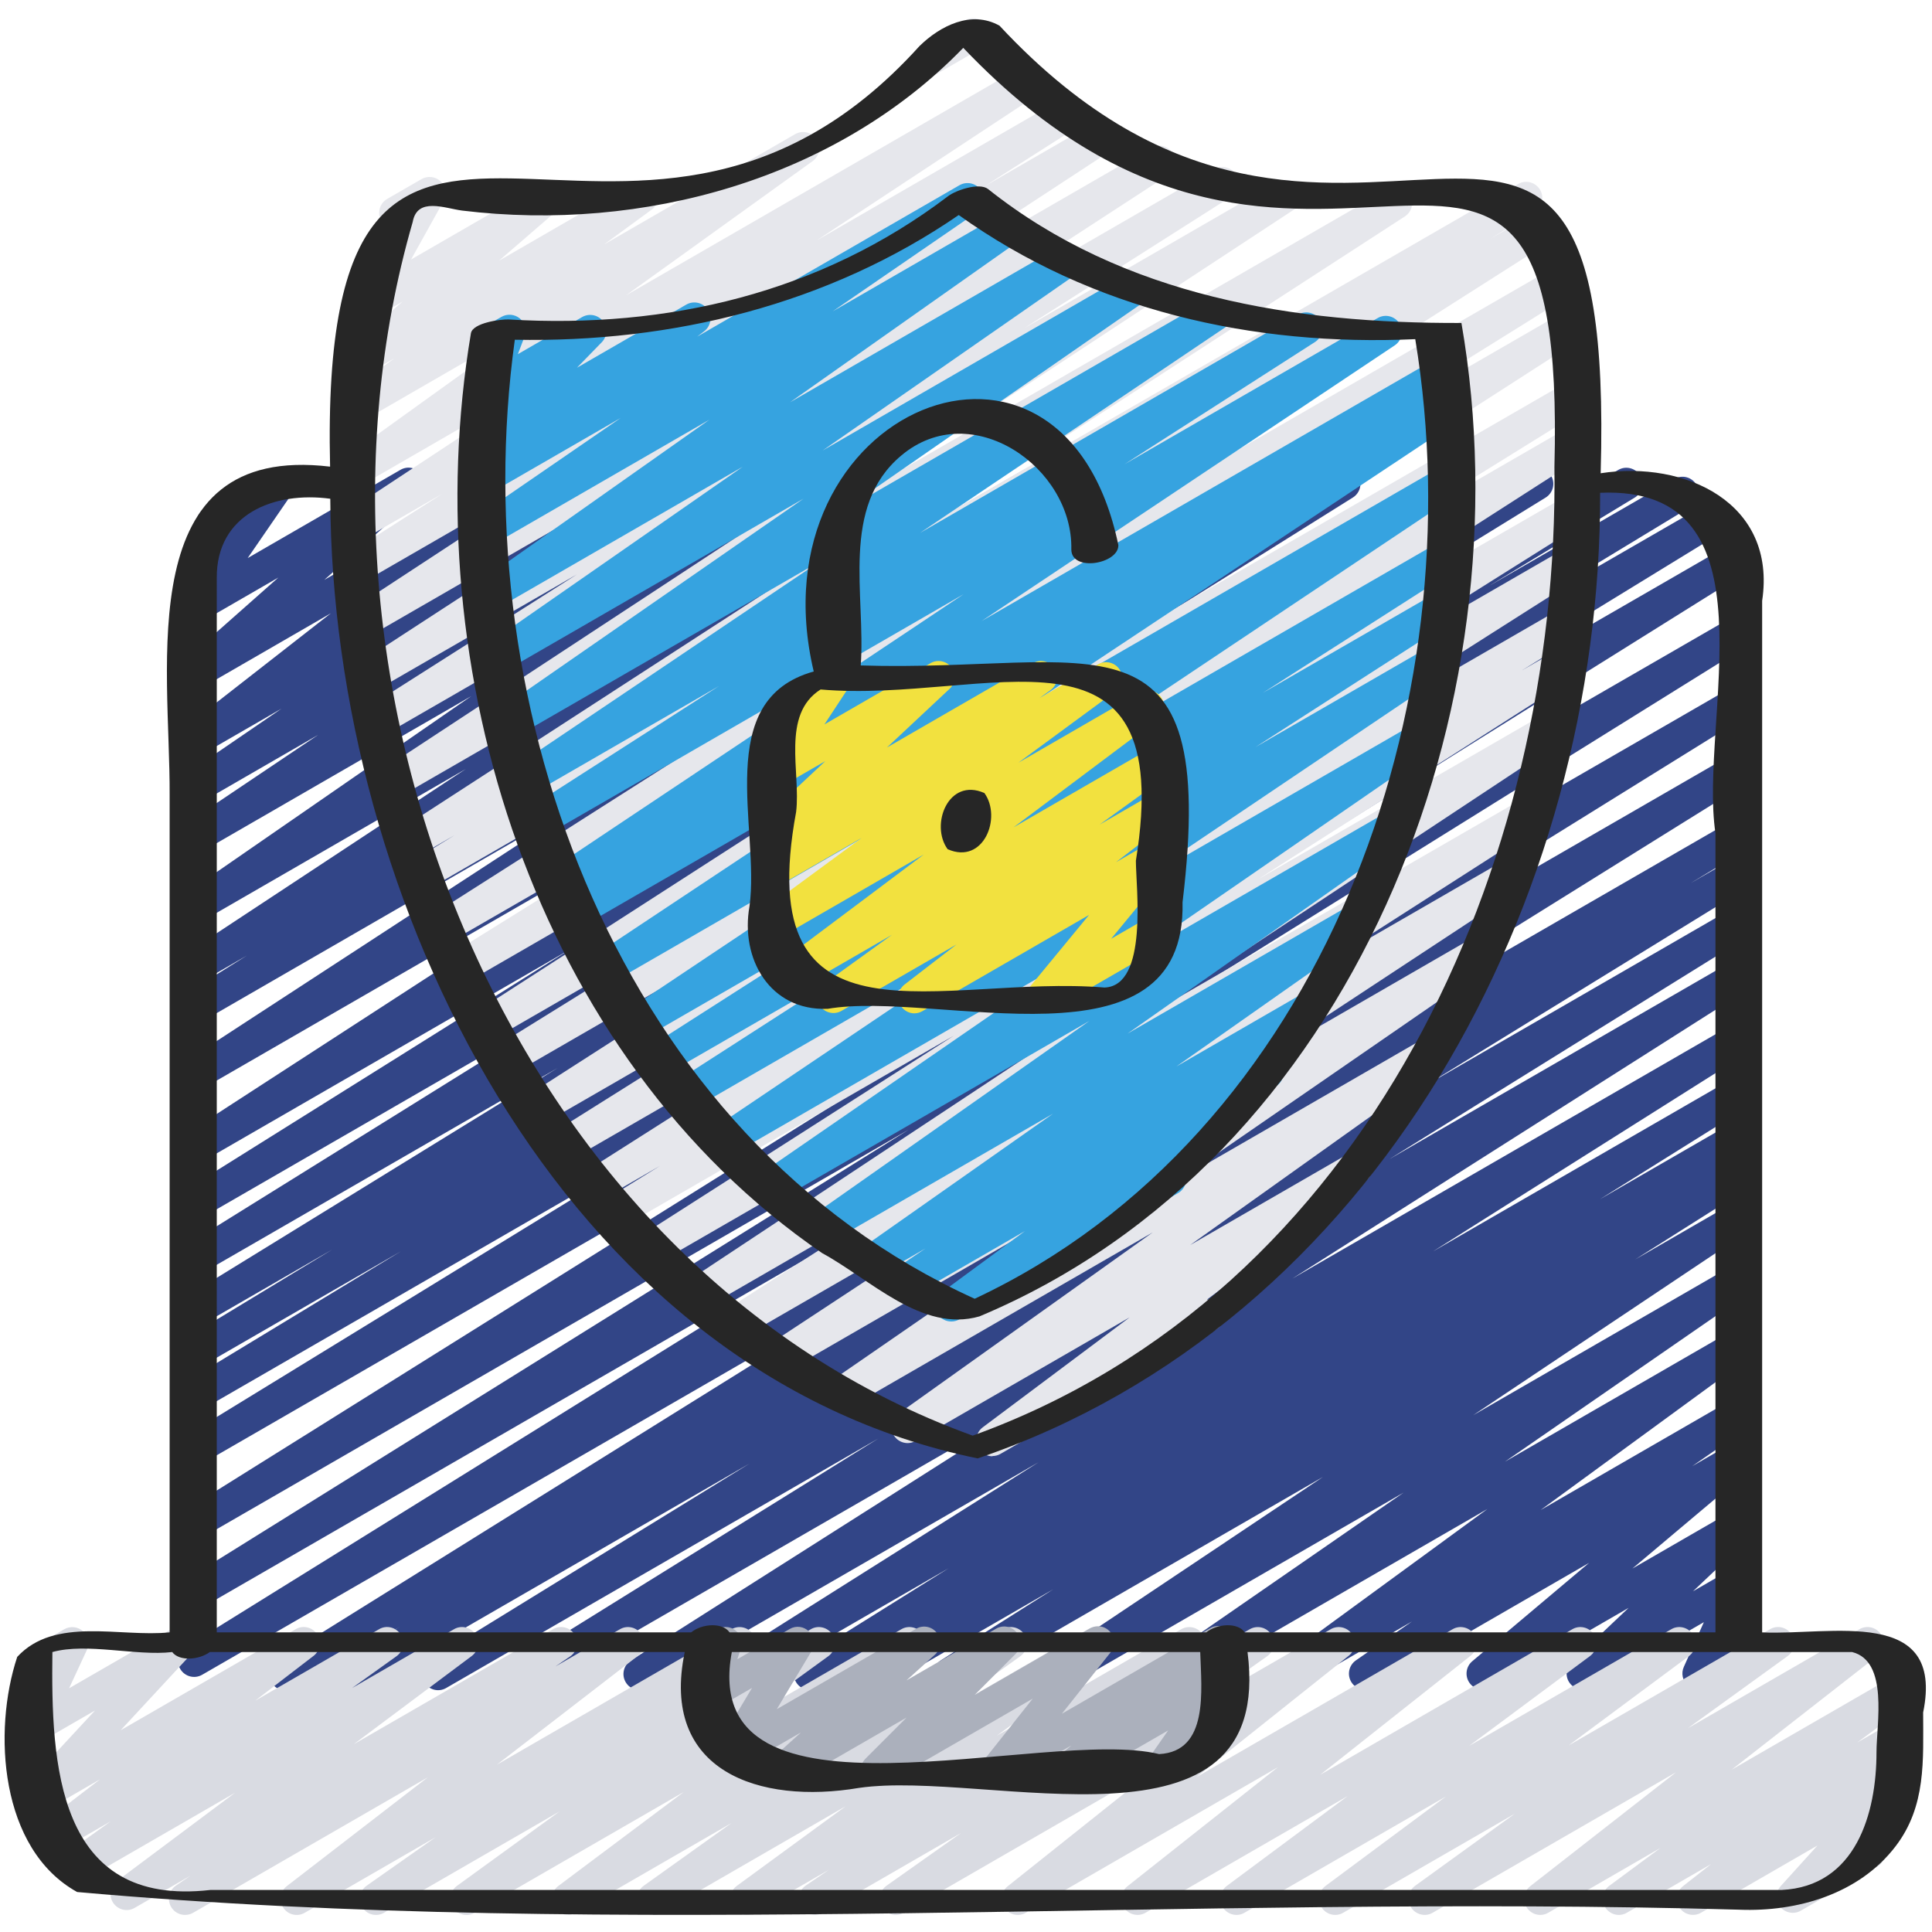 <svg id="Icons" viewBox="0 0 60 60" xmlns="http://www.w3.org/2000/svg"><path d="m8.863 52.498c-.17 0-.335-.087-.429-.243-.141-.233-.067-.537.164-.682l19.778-12.319-22.097 12.757c-.237.137-.539.058-.679-.176-.141-.234-.067-.538.165-.682l21.423-13.301-20.909 12.071c-.237.138-.539.059-.679-.176-.141-.233-.067-.537.164-.682l22.46-13.984-21.945 12.67c-.237.137-.539.058-.679-.175-.141-.234-.067-.537.164-.682l23.78-14.87-23.266 13.433c-.237.137-.539.059-.68-.177-.14-.235-.064-.539.168-.683l14.805-9.074-14.293 8.252c-.239.138-.541.058-.681-.178s-.062-.54.171-.683l6.68-4.051-6.17 3.562c-.239.138-.541.058-.681-.178s-.062-.54.172-.683l4.55-2.758-4.041 2.332c-.237.138-.539.059-.68-.177-.14-.234-.065-.538.168-.682l11.551-7.111-11.039 6.373c-.237.138-.539.059-.679-.176-.141-.234-.067-.537.165-.682l12.789-7.953-12.275 7.086c-.235.138-.537.06-.679-.175-.141-.233-.067-.537.163-.682l11.946-7.478-11.431 6.6c-.235.137-.534.061-.677-.172-.142-.23-.072-.533.154-.681l15.571-10.096-15.049 8.688c-.235.138-.534.06-.676-.171s-.074-.533.152-.681l12.649-8.243-12.126 7.001c-.237.137-.539.058-.679-.175-.141-.234-.067-.537.164-.682l1.905-1.192-1.391.803c-.235.134-.533.06-.676-.17-.142-.23-.075-.531.15-.68l8.718-5.748-8.192 4.73c-.233.134-.527.062-.673-.166-.144-.227-.082-.526.139-.679l8.895-6.147-8.36 4.828c-.235.134-.532.059-.674-.168-.144-.229-.079-.529.146-.68l4.135-2.778-3.606 2.083c-.233.135-.529.061-.673-.167-.144-.227-.081-.527.141-.679l3.001-2.053-2.469 1.425c-.226.132-.518.064-.665-.154-.146-.218-.1-.512.107-.673l4.559-3.559-4.001 2.311c-.219.127-.505.069-.655-.141-.15-.208-.118-.496.074-.667l2.949-2.611-2.368 1.368c-.201.116-.458.079-.617-.094-.158-.171-.177-.43-.045-.623l1.378-2.003-.134.077c-.24.137-.546.056-.683-.183-.139-.239-.057-.545.183-.683l2.049-1.183c.201-.116.457-.079.617.094.158.172.177.43.045.623l-1.377 2.002 4.747-2.742c.22-.127.506-.068.655.141.15.208.118.496-.074.667l-2.95 2.612 5.922-3.419c.226-.132.517-.064.665.154.146.218.1.512-.107.673l-4.56 3.56 7.597-4.387c.234-.133.53-.061.673.167.144.227.081.527-.141.679l-3.002 2.054 5.021-2.899c.234-.135.532-.06.674.168.143.229.079.529-.146.68l-4.133 2.777 6.277-3.625c.231-.133.528-.061.673.166.144.227.082.526-.139.679l-8.897 6.149 12.112-6.993c.234-.135.532-.061.676.17.142.23.075.531-.15.68l-8.717 5.748 11.428-6.598c.237-.137.537-.059.679.175.141.234.067.537-.164.682l-1.914 1.197 3.558-2.054c.235-.134.535-.059.676.171.142.231.074.533-.152.681l-12.648 8.242 15.751-9.094c.236-.134.534-.06.677.172.142.231.072.533-.154.681l-15.572 10.098 18.966-10.95c.236-.135.538-.059.679.175s.067.537-.163.682l-11.946 7.477 14.435-8.334c.236-.137.538-.059.679.176.141.234.067.537-.165.682l-12.78 7.948 15.251-8.806c.237-.137.539-.059.68.177.14.234.065.538-.168.682l-11.573 7.125 13.829-7.984c.237-.137.54-.058.681.179.14.236.062.54-.172.682l-4.536 2.75 5.771-3.332c.238-.137.54-.058.681.178.14.236.062.54-.171.683l-6.689 4.057 7.188-4.149c.236-.137.538-.058.68.177.14.235.064.539-.168.682l-14.793 9.067 14.924-8.617c.237-.137.537-.058.679.175.141.234.067.537-.164.682l-23.782 14.871 23.339-13.475c.236-.137.538-.058.679.176s.067.538-.164.682l-22.462 13.986 21.949-12.673c.237-.137.537-.058.679.176.141.234.067.538-.165.682l-21.431 13.306 20.919-12.078c.236-.136.537-.058.679.176.141.234.067.538-.164.682l-19.769 12.314 19.255-11.117c.238-.138.54-.058.681.179.14.236.062.54-.172.682l-1.741 1.054 1.234-.713c.236-.136.538-.058.68.177.14.235.065.539-.168.682l-9.926 6.107 9.415-5.436c.237-.137.537-.058.679.176.141.234.067.538-.165.682l-11.094 6.889 10.581-6.109c.237-.135.537-.058.678.174.141.233.07.536-.16.681l-14.118 8.967 13.603-7.854c.236-.136.537-.059.678.174s.069.536-.161.682l-9.753 6.155 9.238-5.333c.236-.138.537-.059.679.175.141.234.067.537-.164.682l-4.568 2.855 4.055-2.341c.237-.138.537-.059.679.176.141.234.067.538-.165.682l-.404.251c.212-.062.448.021.569.221.141.233.069.536-.16.682l-3.48 2.2 2.964-1.711c.233-.137.532-.061.675.169.143.229.077.529-.146.68l-8.523 5.698 7.997-4.616c.234-.135.528-.061.673.165.144.227.082.526-.139.679l-7.544 5.215 7.012-4.048c.229-.133.523-.064.669.16.146.223.091.52-.124.676l-6.45 4.714 5.907-3.41c.232-.136.528-.062.672.165s.083.525-.137.679l-1.733 1.203 1.199-.692c.224-.131.511-.066.659.146.149.212.111.503-.087.67l-3.63 3.056 3.06-1.766c.217-.128.499-.071.65.134.152.203.128.487-.057.662l-1.769 1.675 1.176-.679c.188-.109.424-.084.585.062s.21.378.121.575l-.627 1.4c.218-.085.482.004.605.219.139.239.057.545-.183.683l-1.257.726c-.189.107-.426.084-.585-.062-.161-.146-.21-.378-.121-.575l.622-1.389-3.513 2.027c-.218.128-.499.07-.65-.134-.152-.203-.128-.487.057-.662l1.769-1.675-4.283 2.473c-.224.131-.511.066-.659-.146-.149-.212-.111-.503.087-.67l3.628-3.055-6.708 3.873c-.229.135-.528.063-.672-.165-.144-.227-.083-.525.137-.679l1.741-1.208-3.557 2.053c-.228.134-.523.064-.669-.16-.146-.223-.091-.52.124-.676l6.448-4.712-9.615 5.551c-.233.136-.527.062-.673-.165-.144-.227-.082-.526.139-.679l7.544-5.215-10.498 6.061c-.235.136-.532.061-.675-.169-.143-.229-.077-.529.146-.68l8.524-5.699-11.346 6.55c-.235.139-.536.06-.678-.174-.141-.233-.069-.536.16-.682l3.49-2.206-5.306 3.062c-.238.137-.539.058-.679-.176-.141-.234-.067-.538.165-.682l.014-.009-1.504.868c-.238.137-.539.058-.679-.175-.141-.234-.067-.537.164-.682l4.572-2.857-6.436 3.715c-.236.138-.536.06-.678-.174-.141-.233-.069-.536.161-.682l9.745-6.15-12.139 7.008c-.235.139-.536.06-.678-.174-.141-.232-.07-.535.16-.681l14.121-8.968-17.018 9.824c-.237.138-.539.059-.679-.176-.141-.234-.067-.537.165-.682l11.094-6.889-13.422 7.748c-.237.137-.539.059-.68-.177-.14-.234-.065-.538.168-.682l9.931-6.11-12.074 6.971c-.239.137-.54.058-.681-.178-.14-.236-.062-.541.172-.683l1.725-1.044-3.301 1.905c-.079.046-.165.067-.25.067z" fill="#324587"/><path d="m5.747 59.47c-.166 0-.329-.083-.424-.234-.143-.228-.08-.527.143-.679l.451-.307-1.735 1.001c-.229.133-.521.062-.667-.157-.146-.221-.095-.518.117-.676l3.665-2.74-4.691 2.708c-.23.134-.526.062-.67-.162-.145-.224-.088-.521.129-.677l1.375-.985-1.589.917c-.226.134-.519.065-.666-.154-.146-.22-.098-.515.111-.675l1.81-1.391-1.73.999c-.212.124-.486.073-.641-.121-.154-.193-.145-.47.024-.651l2.192-2.365-1.671.965c-.189.109-.428.083-.587-.063-.161-.147-.208-.382-.117-.579l.578-1.247c-.195.026-.399-.063-.504-.245-.139-.239-.057-.545.183-.683l1.161-.67c.188-.108.427-.083.587.063.161.147.208.382.117.579l-.552 1.19 3.176-1.833c.212-.125.486-.073.641.121.154.193.145.47-.024.651l-2.192 2.365 5.435-3.138c.226-.134.518-.065.666.154.146.22.098.515-.111.675l-1.81 1.39 3.845-2.219c.228-.136.525-.063.67.162.145.224.088.521-.129.677l-1.378.987 3.164-1.826c.227-.134.521-.063.667.157s.095.518-.117.676l-3.663 2.739 6.188-3.572c.234-.135.531-.062.674.167.143.228.08.527-.143.679l-.453.309 2-1.154c.227-.134.519-.065.665.154s.099.514-.109.674l-4.377 3.378 7.287-4.206c.232-.135.526-.062.672.163.144.226.085.524-.134.679l-2.137 1.502 4.061-2.344c.228-.136.525-.062.669.16.146.224.09.521-.125.677l-3.179 2.308 5.446-3.145c.227-.134.521-.065.667.157.146.221.095.517-.117.676l-3.898 2.92 6.501-3.753c.228-.136.525-.063.67.162.145.224.088.522-.129.678l-2.727 1.948 4.83-2.788c.229-.134.523-.063.669.159.145.223.091.521-.124.677l-3.377 2.47 5.727-3.306c.233-.135.53-.061.673.166.144.228.081.528-.141.68l-.719.49 2.315-1.336c.232-.135.527-.062.671.163.145.226.086.523-.133.678l-2.314 1.636 4.29-2.477c.225-.133.517-.066.663.151.147.216.104.51-.102.672l-4.729 3.768 7.953-4.591c.225-.133.517-.066.664.151.146.217.102.511-.104.673l-4.668 3.694 7.828-4.519c.229-.134.522-.062.668.158s.093.518-.12.676l-3.752 2.789 6.277-3.623c.229-.134.522-.062.668.158.146.222.093.518-.12.676l-3.737 2.776 6.255-3.61c.229-.136.524-.063.67.161.145.223.089.521-.127.677l-3.095 2.238 5.33-3.076c.226-.134.518-.064.664.153.147.218.101.512-.106.673l-4.524 3.534 4.94-2.852c.229-.133.522-.062.668.158.146.222.093.519-.121.677l-1.593 1.178 1.046-.604c.225-.133.518-.065.664.152.147.218.102.512-.105.674l-.871.685.296-.171c.21-.125.482-.074.639.118.155.192.147.468-.019.65l-1.277 1.41c.185-.006.346.088.438.25.139.239.057.545-.183.683l-2.376 1.372c-.212.123-.484.074-.639-.118s-.147-.468.019-.65l1.137-1.256-3.616 2.088c-.227.132-.518.064-.664-.152-.147-.218-.102-.512.105-.674l.871-.684-2.616 1.51c-.228.135-.521.063-.668-.158-.146-.222-.093-.519.121-.677l1.592-1.178-3.485 2.013c-.226.133-.518.064-.664-.153-.147-.218-.101-.512.106-.673l4.526-3.536-7.558 4.362c-.229.135-.525.062-.67-.161s-.089-.521.127-.677l3.095-2.238-5.33 3.076c-.228.135-.522.063-.668-.158s-.093-.518.12-.676l3.737-2.776-6.255 3.61c-.227.135-.522.063-.668-.158s-.093-.518.12-.676l3.752-2.789-6.277 3.623c-.227.132-.517.064-.664-.151-.146-.217-.102-.511.104-.673l4.668-3.694-7.828 4.519c-.227.132-.518.064-.663-.151-.147-.216-.104-.51.102-.672l4.729-3.768-7.953 4.591c-.232.135-.527.062-.671-.163-.145-.226-.086-.523.133-.678l2.314-1.636-4.29 2.477c-.233.136-.529.062-.673-.166s-.081-.528.141-.68l.715-.487-2.311 1.333c-.227.135-.523.064-.669-.159-.145-.223-.091-.521.124-.677l3.379-2.472-5.729 3.308c-.229.135-.527.062-.67-.162-.145-.224-.088-.522.129-.678l2.727-1.948-4.83 2.788c-.228.132-.521.064-.667-.157s-.095-.517.117-.676l3.896-2.918-6.498 3.751c-.23.135-.525.062-.669-.16-.146-.224-.09-.521.125-.677l3.182-2.309-5.45 3.146c-.232.135-.527.062-.672-.163-.144-.226-.085-.524.135-.679l2.136-1.502-4.061 2.344c-.227.133-.52.065-.665-.154-.146-.219-.099-.514.109-.674l4.377-3.378-7.287 4.206c-.079.046-.165.067-.25.067z" fill="#d9dbe2"/><path d="m33.146 55.47c-.157 0-.312-.074-.409-.212-.148-.212-.111-.502.086-.669l.45-.383-2.072 1.196c-.208.121-.473.077-.629-.106-.156-.182-.162-.449-.013-.637l1.513-1.906-4.589 2.649c-.214.127-.493.071-.646-.128s-.135-.48.043-.658l1.275-1.276-3.574 2.062c-.219.129-.502.069-.654-.139-.15-.206-.121-.493.068-.665l.882-.797-1.921 1.108c-.197.116-.446.081-.606-.082-.159-.162-.189-.412-.072-.607l1.077-1.8-1.073.619c-.18.104-.403.087-.563-.043-.161-.129-.226-.344-.163-.541l.225-.706c-.073-.042-.136-.104-.181-.182-.139-.239-.057-.545.183-.683l.501-.289c.18-.104.402-.086.563.043.161.13.226.345.163.541l-.11.349 1.624-.938c.197-.116.445-.082.606.082.159.162.189.412.072.607l-1.077 1.8 4.325-2.496c.22-.129.503-.069.654.139.15.206.121.493-.068.665l-.882.797 2.782-1.605c.216-.125.493-.07.646.128.153.199.135.48-.043.658l-1.274 1.276 3.583-2.068c.206-.121.472-.077.629.106.156.182.162.449.013.637l-1.513 1.906 4.601-2.656c.224-.131.511-.067.659.145s.111.502-.086.669l-.45.383.021-.012c.202-.118.459-.079.618.095.158.172.176.432.042.624l-.727 1.042c.165-.019.364.079.463.249.139.239.057.545-.183.683l-1.654.956c-.201.118-.458.079-.618-.095-.158-.172-.176-.432-.042-.624l.657-.941-2.881 1.662c-.078.046-.165.067-.25.067z" fill="#abb0bc"/><path d="m28.869 2.347c-.172 0-.34-.089-.433-.25-.139-.239-.057-.545.183-.683l1.353-.781c.238-.138.544-.057.683.183.139.239.057.545-.183.683l-1.353.781c-.079.045-.165.067-.25.067z" fill="#e6e7ec"/><path d="m30.822 45.226c-.162 0-.321-.079-.417-.225-.146-.221-.095-.518.117-.676l4.562-3.414-6.648 3.838c-.23.134-.526.062-.671-.162-.144-.225-.087-.522.131-.678l7.902-5.635-9.428 5.442c-.232.136-.529.062-.673-.165-.144-.228-.082-.526.139-.679l9.76-6.732-11.117 6.418c-.235.138-.533.06-.676-.17-.142-.23-.075-.531.151-.681l8.495-5.59-9.396 5.424c-.236.138-.535.06-.677-.173-.142-.231-.071-.534.157-.681l6.741-4.323-7.361 4.25c-.236.135-.534.062-.675-.17-.143-.229-.076-.53.148-.68l12.889-8.53-13.865 8.005c-.236.138-.535.06-.678-.173-.141-.232-.07-.535.158-.681l9.728-6.219-10.293 5.942c-.238.137-.54.058-.679-.176-.141-.234-.066-.538.166-.682l1.682-1.041-1.88 1.085c-.235.138-.536.061-.678-.174-.141-.232-.07-.535.159-.681l10.812-6.876-11.267 6.504c-.235.139-.538.06-.679-.175-.141-.233-.068-.536.163-.682l8.925-5.607-9.22 5.322c-.235.137-.535.06-.677-.173-.142-.231-.072-.534.156-.681l14.504-9.31-14.95 8.631c-.237.137-.539.058-.679-.176-.141-.234-.067-.538.165-.682l6.435-3.992-6.525 3.767c-.235.137-.535.061-.677-.172s-.072-.534.156-.681l16.319-10.508-16.659 9.618c-.237.136-.539.058-.679-.176-.141-.234-.067-.538.164-.682l8.81-5.485-8.827 5.096c-.236.137-.537.059-.678-.174-.141-.232-.07-.535.159-.681l14.805-9.424-14.899 8.602c-.237.136-.539.058-.68-.178-.14-.235-.064-.539.169-.682l1.374-.842-1.19.688c-.235.135-.534.06-.677-.172-.142-.231-.072-.533.154-.681l14.429-9.354-14.417 8.324c-.236.135-.533.06-.676-.171-.142-.23-.075-.532.151-.68l13.186-8.657-13.087 7.556c-.236.136-.536.059-.678-.174-.141-.233-.07-.535.159-.681l6.446-4.098-6.161 3.557c-.235.135-.534.06-.676-.172-.143-.231-.074-.533.153-.68l8.78-5.714-8.471 4.89c-.236.136-.533.059-.676-.171-.142-.23-.074-.532.151-.681l8.17-5.352-7.796 4.501c-.236.137-.535.06-.678-.174-.141-.232-.07-.535.159-.681l2.882-1.838-2.434 1.405c-.235.134-.533.06-.676-.17-.142-.23-.075-.531.15-.68l6.809-4.49-6.324 3.651c-.229.132-.525.062-.67-.162s-.088-.522.128-.677l5.789-4.163-5.206 3.006c-.228.133-.523.063-.669-.16-.145-.222-.091-.519.123-.676l1.475-1.081-.812.469c-.22.128-.507.069-.657-.143-.149-.21-.115-.5.08-.668l1.639-1.416-.798.46c-.194.111-.44.081-.601-.077s-.195-.403-.086-.6l1.144-2.057c-.128-.032-.243-.113-.313-.236-.139-.239-.057-.545.183-.683l1.065-.615c.194-.112.441-.081.601.077s.195.403.086.6l-1.012 1.82 3.794-2.191c.221-.127.508-.068.657.143.149.21.115.5-.08.668l-1.64 1.417 4.198-2.424c.229-.132.523-.062.669.16.145.222.091.519-.123.676l-1.476 1.081 5.927-3.422c.229-.134.524-.062.67.162.145.224.088.522-.128.677l-5.79 4.164 12.209-7.049c.233-.136.533-.061.676.17.142.23.075.531-.15.68l-6.812 4.493 7.569-4.37c.237-.136.535-.059.678.174.141.232.07.535-.159.681l-2.874 1.833 3.467-2.002c.235-.136.533-.06.676.171.142.23.074.532-.151.681l-8.174 5.354 9.346-5.396c.235-.136.534-.059.676.172.143.231.074.533-.153.68l-8.784 5.717 10.229-5.906c.236-.135.537-.058.678.174.141.233.07.535-.159.681l-6.431 4.088 7.866-4.542c.235-.136.533-.06.676.171.142.23.075.532-.151.68l-13.189 8.66 16.104-9.297c.234-.136.534-.06.677.172.142.231.072.533-.154.681l-14.429 9.354 17.946-10.361c.236-.137.538-.058.68.178.14.235.064.539-.169.682l-1.381.846 1.371-.792c.237-.135.537-.058.678.174s.07.535-.159.681l-14.801 9.422 14.796-8.542c.237-.137.537-.058.679.176.141.234.067.538-.164.682l-8.817 5.49 8.569-4.947c.235-.135.536-.06.677.173.142.231.072.534-.156.681l-16.312 10.502 16.014-9.246c.237-.137.537-.058.679.176.141.234.067.538-.165.682l-6.446 3.999 5.989-3.458c.237-.135.536-.059.677.173.142.232.072.534-.156.681l-14.501 9.308 13.965-8.063c.237-.135.538-.059.679.175.141.233.068.536-.163.681l-8.929 5.611 8.331-4.81c.237-.135.537-.058.678.174s.07.535-.159.681l-10.81 6.875 10.124-5.846c.237-.137.539-.059.679.177.141.234.066.538-.166.682l-1.696 1.049 1.019-.588c.236-.135.535-.058.678.173.141.232.07.535-.158.681l-9.725 6.216 8.879-5.126c.233-.136.533-.06.675.17.143.23.076.531-.148.68l-12.885 8.527 11.763-6.791c.237-.135.536-.059.677.173.142.232.072.535-.157.681l-6.743 4.324 5.637-3.254c.236-.136.533-.06.676.17.142.23.075.532-.151.68l-8.491 5.588 7.075-4.085c.23-.133.529-.062.673.166.144.227.082.526-.139.679l-9.762 6.733 7.672-4.429c.229-.135.525-.063.671.162.144.225.087.522-.131.678l-7.905 5.637 4.9-2.828c.226-.134.521-.064.667.157s.095.518-.117.676l-4.93 3.689c.165-.021.36.081.457.249.139.239.057.545-.183.683l-6.684 3.859c-.078.046-.165.067-.25.067z" fill="#e6e7ec"/><path d="m29.541 41.04c-.163 0-.323-.08-.418-.227-.146-.222-.092-.519.121-.676l2.586-1.905-3.478 2.008c-.232.136-.53.062-.674-.168-.143-.228-.079-.528.144-.679l.919-.621-1.448.836c-.229.135-.526.062-.672-.164-.144-.225-.084-.523.135-.678l5.946-4.179-6.911 3.99c-.229.135-.527.062-.672-.164-.144-.225-.085-.523.135-.678l8.576-6.028-9.64 5.565c-.233.136-.529.061-.673-.165-.144-.228-.082-.527.139-.68l9.813-6.765-10.736 6.198c-.234.136-.531.06-.674-.168-.143-.229-.079-.528.145-.68l10.057-6.775-10.765 6.215c-.236.137-.536.059-.677-.172-.142-.232-.072-.534.156-.682l6.017-3.871-6.321 3.649c-.235.138-.536.06-.677-.173-.142-.232-.071-.534.157-.681l5.916-3.784-6.143 3.546c-.235.136-.532.061-.675-.169-.143-.229-.077-.529.147-.68l12.597-8.418-13.086 7.556c-.235.134-.532.06-.675-.17s-.077-.53.148-.68l12.954-8.602-13.308 7.683c-.237.135-.539.058-.679-.176-.141-.234-.067-.538.165-.682l.429-.266-.314.182c-.236.134-.532.061-.675-.169-.143-.229-.077-.53.147-.68l12.828-8.56-12.994 7.502c-.235.136-.536.06-.677-.173-.142-.232-.072-.535.157-.681l5.912-3.793-5.786 3.341c-.235.134-.531.061-.674-.168s-.079-.529.145-.679l9.473-6.379-9.389 5.42c-.233.133-.528.062-.672-.166-.144-.227-.083-.526.137-.679l9.396-6.512-9.229 5.329c-.23.134-.528.062-.672-.165s-.084-.526.137-.679l7.876-5.476-7.586 4.38c-.232.134-.527.062-.671-.164-.145-.226-.086-.524.133-.678l7.088-4.999-6.693 3.865c-.233.135-.53.062-.673-.167-.144-.227-.082-.526.14-.679l4.471-3.073-3.987 2.302c-.228.132-.521.063-.666-.156-.146-.22-.097-.515.113-.675l.395-.3c-.176.031-.368-.033-.486-.185-.153-.197-.138-.477.036-.656l.772-.793-.086.05c-.184.106-.413.084-.574-.052-.161-.137-.219-.36-.144-.558l.371-.977c-.058-.041-.107-.094-.145-.159-.139-.239-.057-.545.183-.683l.515-.297c.184-.105.412-.084.574.052.161.137.219.36.144.558l-.208.548 1.996-1.152c.215-.123.49-.072.645.126.153.197.138.477-.036.656l-.771.792 3.396-1.961c.227-.132.52-.064.666.156s.097.515-.113.675l-.215.164 8.146-4.703c.234-.133.53-.06.673.167.144.227.082.526-.14.679l-4.472 3.073 5.228-3.018c.232-.134.527-.062.671.164.145.226.086.524-.133.678l-7.089 4.999 8.35-4.82c.232-.134.529-.062.672.165.144.227.084.526-.137.679l-7.872 5.473 9.396-5.426c.23-.134.528-.062.672.166.144.227.083.526-.137.679l-9.398 6.515 11.434-6.601c.234-.135.53-.061.674.168.143.229.079.529-.145.679l-9.47 6.378 11.742-6.78c.237-.135.536-.059.677.173.142.232.072.535-.157.681l-5.911 3.793 7.861-4.539c.233-.135.531-.061.675.169.143.229.077.53-.147.68l-12.829 8.561 14.096-8.138c.236-.136.537-.059.679.176.141.234.067.538-.165.682l-.427.265.009-.005c.233-.135.531-.061.675.17.143.229.077.53-.148.68l-12.95 8.599 12.457-7.192c.233-.136.531-.06.675.169.143.229.077.53-.147.68l-12.601 8.421 11.981-6.917c.237-.135.536-.059.677.173.142.232.071.535-.157.681l-5.919 3.786 5.259-3.036c.235-.135.536-.06.677.173.142.231.072.534-.156.681l-6.01 3.867 5.271-3.043c.233-.135.53-.061.674.168.143.229.079.529-.145.679l-10.056 6.775 9.062-5.232c.234-.133.529-.061.673.166s.082.526-.139.679l-9.814 6.766 8.537-4.929c.233-.134.527-.062.672.164.144.226.085.524-.135.678l-8.574 6.027 6.925-3.999c.229-.134.527-.061.672.164.144.226.084.524-.135.678l-5.945 4.178 3.969-2.292c.234-.133.53-.061.674.168.143.228.079.529-.144.679l-1.678 1.134c.176.008.328.078.424.227.146.222.092.519-.121.676l-3.271 2.41c.154.016.299.103.382.247.139.239.057.545-.183.683l-6.79 3.92c-.078.046-.165.067-.25.067z" fill="#36a3e0"/><path d="m28.399 31.471c-.161 0-.319-.079-.415-.223-.146-.219-.099-.513.11-.674l1.613-1.244-3.573 2.063c-.229.134-.525.062-.67-.161s-.089-.521.127-.677l2.111-1.524-2.933 1.693c-.229.131-.521.063-.667-.158s-.095-.517.117-.675l4.471-3.354-4.411 2.547c-.228.133-.522.063-.669-.16-.145-.222-.091-.519.123-.676l3.021-2.221-2.475 1.429c-.23.132-.525.062-.67-.162-.145-.223-.089-.521.127-.677l.439-.317c-.196.059-.42-.006-.548-.18-.151-.204-.126-.489.06-.663l1.944-1.82-1.353.781c-.199.115-.455.08-.613-.09-.159-.168-.182-.424-.055-.618l.812-1.236c-.204.044-.43-.044-.542-.238-.139-.239-.057-.545.183-.683l1.656-.956c.201-.114.455-.079.613.09.159.168.182.424.055.618l-.784 1.193 3.296-1.903c.217-.127.501-.069.651.135.151.204.126.489-.06.663l-1.945 1.821 4.536-2.619c.229-.134.524-.062.67.162.145.223.089.521-.127.677l-.339.245 1.815-1.048c.229-.131.524-.062.669.16s.091.519-.123.676l-3.019 2.219 3.773-2.179c.227-.132.521-.064.667.158.146.221.095.517-.117.675l-4.474 3.355 4.239-2.447c.228-.134.524-.062.67.162.145.223.089.521-.127.677l-2.11 1.523 1.567-.905c.227-.132.519-.063.665.155.146.219.099.514-.11.674l-1.612 1.243 1.058-.611c.208-.12.475-.075.632.11.156.185.158.455.004.641l-1.844 2.238 1.208-.698c.239-.138.546-.058.683.183.139.239.057.545-.183.683l-3.602 2.08c-.208.119-.474.075-.632-.11-.156-.185-.158-.454-.004-.641l1.844-2.238-5.177 2.989c-.078.045-.165.067-.25.067z" fill="#f2e13f"/><g fill="#262626"><path d="m2.394 58.758c16.974 1.514 34.475.059 51.621.549 1.797.073 3.719-.486 4.851-1.965.96-1.251.859-2.682.859-4.16.68-3.323-2.885-2.385-5-2.487v-32.036c.458-3.048-2.397-4.367-5.015-3.962.499-17.32-7.975-2.41-18.669-13.899-.878-.493-1.852.011-2.485.632-9.08 10.053-18.692-3.445-18.305 13.062-6.184-.738-4.961 6.143-4.983 10.201v26.001c-1.533.16-3.565-.504-4.733.762-.766 2.307-.541 5.971 1.859 7.301zm10.423-51.865c.141-.782.994-.425 1.53-.354 5.615.684 11.609-.97 15.568-5.053 10.854 11.4 18.776-2.637 18.359 13.014.157 12.383-5.818 25.661-18.066 30.085-14.515-5.241-21.512-23.444-17.391-37.692zm17.347 37.696c-.023 0-.025-.002 0 0zm-23.432-26.636c-.016-1.987 1.779-2.7 3.525-2.464.051 12.418 7.118 27.137 20.104 29.803 12.4-4.212 19.368-17.355 19.332-29.988 5.581-.242 3.054 7.069 3.582 10.571v24.82h-14.618c-.218-.319-.865-.271-1.193 0h-14.807c-.218-.319-.865-.271-1.193 0h-14.732c.002-10.913-.003-21.829 0-32.741zm29.266 36.522c-3.539-.868-14.361 2.664-13.271-3.169h14.547c.037 1.192.27 3.089-1.276 3.169zm-34.371-3.169c1.067-.298 2.605.13 3.721 0 .216.292.834.247 1.167 0h14.75c-.775 3.707 2.321 4.741 5.411 4.219 3.971-.58 12.924 2.449 12.067-4.219 6.256.002 12.529-.003 18.777 0 1.137.284.756 2.235.756 3.111 0 1.898-.639 4.171-2.953 4.278-16.265 0-32.529 0-48.794 0-4.779.545-4.945-3.934-4.902-7.389z"/><path d="m25.528 38.914c1.496.809 3.105 2.485 4.892 1.967 11.648-4.887 17.035-18.912 14.966-30.851-5.156.018-10.487-.804-14.703-4.161-.277-.21-1.002.042-1.238.222-3.957 3.007-8.713 4.125-13.637 3.831-.241-.014-1.124.1-1.183.427-1.743 10.399 1.973 22.447 10.904 28.565zm-9.54-28.363c4.881.097 9.745-1.093 13.786-3.873 4.136 2.96 9.13 4.085 14.178 3.855 1.873 11.334-2.829 24.708-13.682 29.801-11.044-5.015-15.869-18.286-14.282-29.783z"/><path d="m25.697 31.331c3.406-.59 11.15 2.087 11.028-3.31 1.142-9.475-2.776-7.126-9.994-7.355.159-2.176-.65-4.923 1.26-6.52 2.17-1.829 5.338.358 5.28 2.923.01.702 1.469.443 1.461-.138-1.712-8.25-11.39-4.233-9.461 3.923-3.167.88-1.665 4.872-1.994 7.287-.293 1.634.632 3.256 2.422 3.189zm-.972-6.122c.147-1.224-.473-3.015.759-3.797 5.153.45 11.085-2.681 9.792 5.319 0 .825.394 3.882-.972 3.938-5.058-.417-11.002 2.237-9.579-5.459z"/><path d="m29.429 26.372c1.12.495 1.692-.988 1.142-1.744-1.12-.495-1.692.988-1.142 1.744z"/></g></svg>